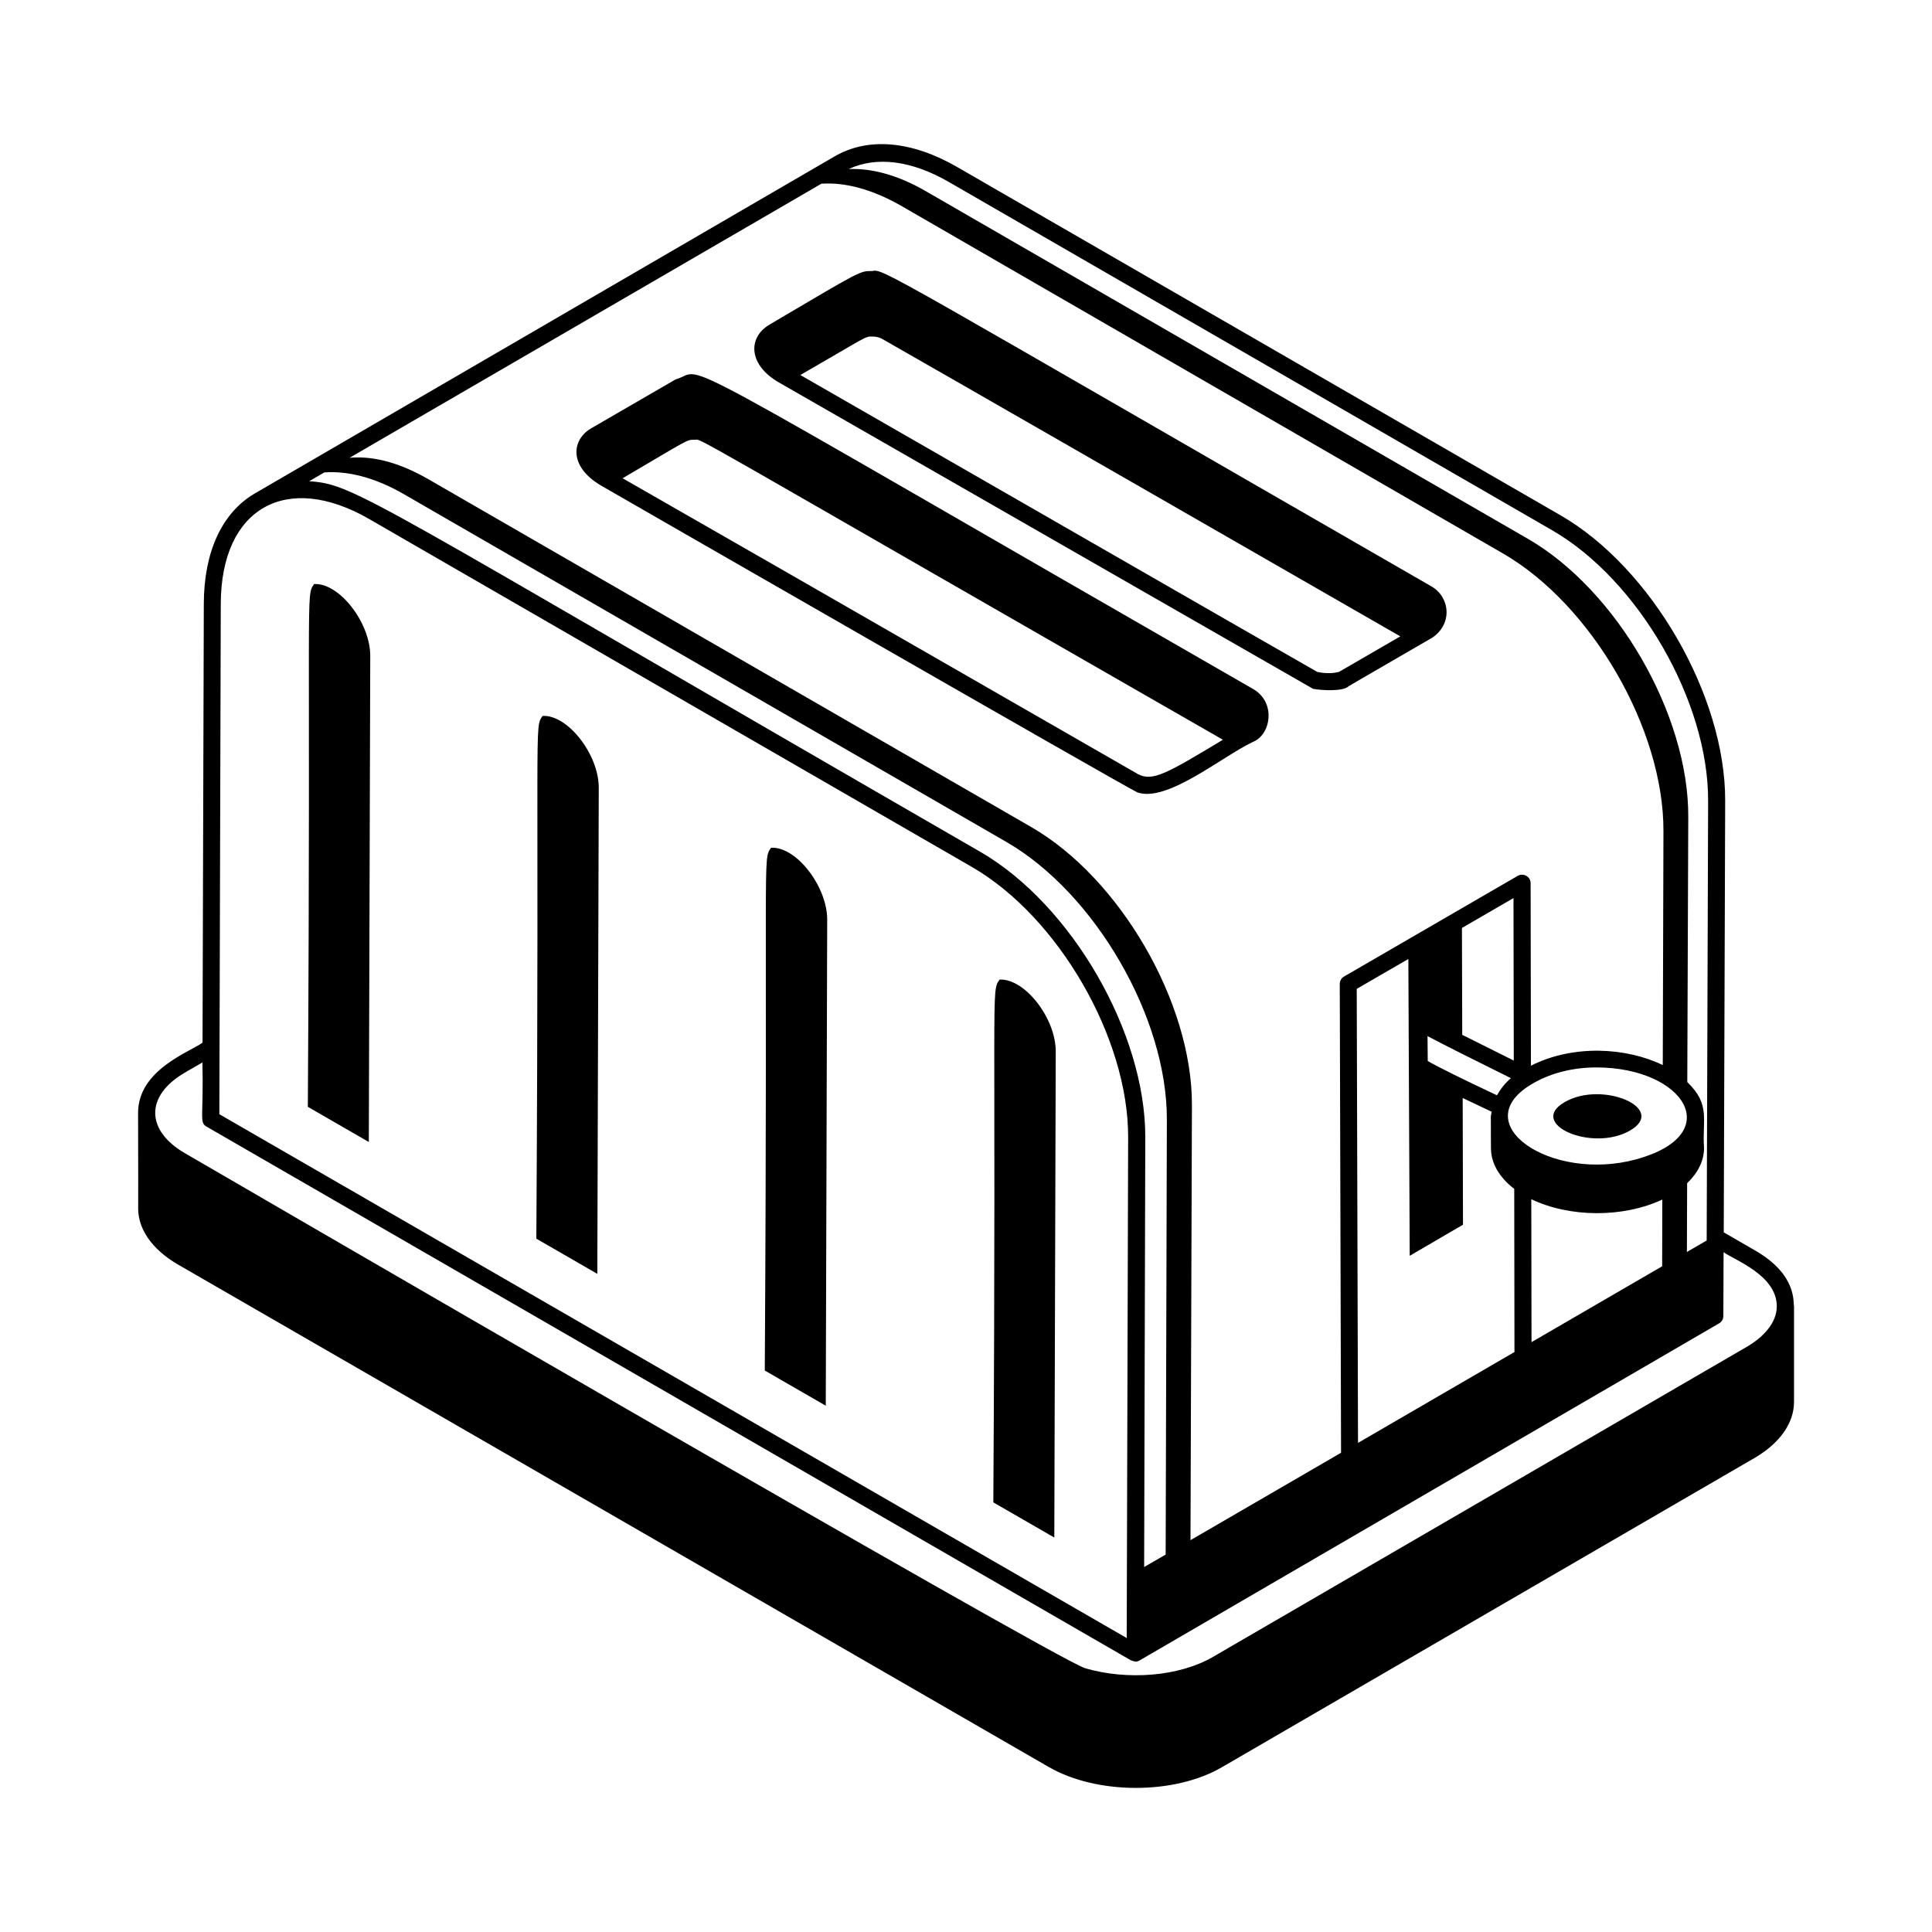 <?xml version="1.0" encoding="UTF-8"?>
<svg width="1200pt" height="1200pt" version="1.1" viewBox="0 0 1200 1200" xmlns="http://www.w3.org/2000/svg">
 <path d="m1090.1 776.68-19.453-11.25 0.891-268.13c0.188-65.062-45.703-144.61-102.33-177.28l-374.29-216.05c-28.453-16.547-55.688-18.984-76.594-6.797-90.094 52.359-270.32 157.13-360.42 209.53-20.062 11.953-31.219 36.047-31.312 68.203l-0.797 272.68c-7.5 5.719-40.125 16.688-40.031 43.781 0.094 24.188 0.094 61.266 0.047 59.109 0 13.078 8.625 25.406 24.281 34.688l541.03 312.19c29.906 17.438 78.328 17.531 107.86 0.281l331.74-192.61c15.234-9.234 23.578-21.422 23.578-34.359v-59.391c-0.703-2.203 2.203-19.359-24.188-34.594zm-579.89-662.58c14.484-0.984 31.172 3.328 49.125 13.5l374.16 216.14c55.125 31.828 99.891 109.03 99.703 172.4l-0.422 145.4c-22.594-10.969-55.547-12.938-81.891 0.375l-0.188-113.34c0-3.984-4.312-6.609-7.969-4.594l-107.95 62.578c-1.641 0.938-2.625 2.672-2.625 4.594l0.797 291.19-93.516 54.281 0.891-270.24c0.188-63.609-44.578-140.76-99.703-172.64l-374.29-215.95c-20.391-11.766-36.516-14.578-49.219-13.453zm332.48 500.11 32.062-18.562 0.844 184.36 33.094-19.312-0.188-78.703c5.156 2.484 11.109 5.297 18 8.531-0.141 1.031-0.469 1.969-0.516 3 0 2.156 0.047 21.938 0.094 19.781 0.047 9.422 5.297 18.094 14.438 25.125l0.141 101.34-97.172 56.438zm87.094 66.094c-20.859-9.797-37.406-18-42.984-21.281l-0.141-15.469c9.609 5.109 27.141 13.922 51.797 26.109-3.797 3.281-6.562 6.891-8.672 10.641zm-21.562-37.547-0.188-66.375 32.016-18.562 0.188 100.92c-13.594-6.75-24.188-12.047-32.016-15.984zm43.031 190.87-0.141-88.781c23.906 11.438 56.953 11.625 81.375 0.234l-0.094 41.438zm65.156-113.58c-53.156 14.578-107.11-22.453-64.359-47.062 11.906-6.938 25.922-9.984 39.516-9.984 54.656 0.047 81.094 41.578 24.844 57.047zm-824.39-421.13 9.422-5.484c14.578-1.078 31.453 3.141 49.406 13.5l374.21 216c55.125 31.875 99.891 109.08 99.703 172.5l-0.75 270.14-13.359 7.734 0.703-266.9c0.188-64.828-45.703-144.37-102.33-177.24-383.39-221.21-388.22-228.32-417-230.26zm397.55-185.76 374.34 216.1c53.719 30.984 97.219 106.36 97.031 168.05l-0.891 273.19-12.281 7.125 0.141-42.703c6.75-6.469 10.547-14.016 10.5-22.031-1.266-17.391 4.312-26.625-10.406-40.781l0.609-164.86c0.234-63.609-44.531-140.81-99.703-172.64l-374.29-216.1c-17.156-9.844-33.328-14.109-47.484-13.5 17.109-8.016 38.953-5.484 62.438 8.156zm-360.05 209.34c221.11 127.64 158.76 91.688 374.16 216 53.672 30.984 97.219 106.31 97.031 167.9l-0.891 311.02-563.58-325.36 0.891-317.11c0.188-59.531 40.875-82.266 92.391-52.453zm-114.8 343.78 11.016-6.375c0.797 33.938-2.109 37.125 2.531 39.844l574.13 331.5c2.156 0.609 3.094 1.453 5.484 0.047l359.9-209.34c1.641-0.938 2.625-2.672 2.625-4.547l0.141-39.656c6.609 4.875 33 14.203 33.047 33.516 0.047 10.922-9.141 19.734-18.609 25.266-504.94 293.29-263.39 153-331.5 192.56-21.375 12.422-53.484 14.625-79.359 7.125-18.562-5.484-556.82-318.52-558.98-319.78-24.703-14.156-25.125-35.719-0.422-50.156z"/>
 <path d="m483.98 237.66c2.156 1.219 350.81 201.24 331.6 190.18 4.5 0.891 18.562 1.922 22.125-1.641 0.188-0.094 3.188-1.969 51.844-30.094 12.797-8.531 11.156-25.219-0.516-31.922-341.68-196.74-340.31-197.34-347.29-195.84-7.781 0-6.141-0.75-64.031 33.422-13.359 8.109-12.891 24.984 6.281 35.906zm346.92 179.81c-3.844 1.031-9.094 0.656-12.656-0.094-15-8.438-309.66-177.89-321.14-184.45 42.281-24.328 39.891-23.906 44.625-23.906 3.844 0 6.094 1.406 6.656 1.734 5.578 3 300.52 172.5 321.37 184.5-46.031 26.578-37.078 21.703-38.859 22.219z"/>
 <path d="m373.4 301.64c2.109 1.266 330.42 189.98 332.53 190.22 0.094 0.047 0.094 0.141 0.188 0.188 18.328 6.891 52.359-21.797 71.953-31.172 11.391-4.406 14.578-24.375 0.609-32.719-380.34-218.53-338.26-198.32-359.02-192.52l-52.359 30.328c-12.094 6.938-14.531 23.578 6.094 35.672zm333.56 179.26-0.047 0.047c-0.094-0.047-0.234-0.141-0.328-0.188l0.047-0.047c-209.72-120.52-265.87-152.76-319.92-183.66 42-24.656 39.609-23.906 44.766-23.906 5.25 0-14.766-10.312 328.08 186.32-34.969 21.094-43.641 26.016-52.594 21.422z"/>
 <path d="m971.86 684.52c-23.484 13.547 16.969 31.312 40.594 17.672 23.484-13.594-17.016-31.266-40.594-17.672z"/>
 <path d="m229.97 407.34c0-20.625-19.219-45.422-34.875-44.578-5.438 7.922-1.922-2.016-3.891 324.71l37.875 21.844z"/>
 <path d="m371.9 489.24c0-20.625-19.219-45.375-34.875-44.578-5.438 7.922-1.922-2.203-3.891 324.71l37.875 21.844z"/>
 <path d="m513.79 571.13c0-20.297-18.984-45.422-34.875-44.578-5.438 7.922-1.922-2.016-3.891 324.71l37.875 21.844z"/>
 <path d="m655.74 653.02c0-20.625-19.219-45.375-34.875-44.578-5.578 8.109-1.922-0.703-3.891 324.71l37.875 21.844z"/>
</svg>
